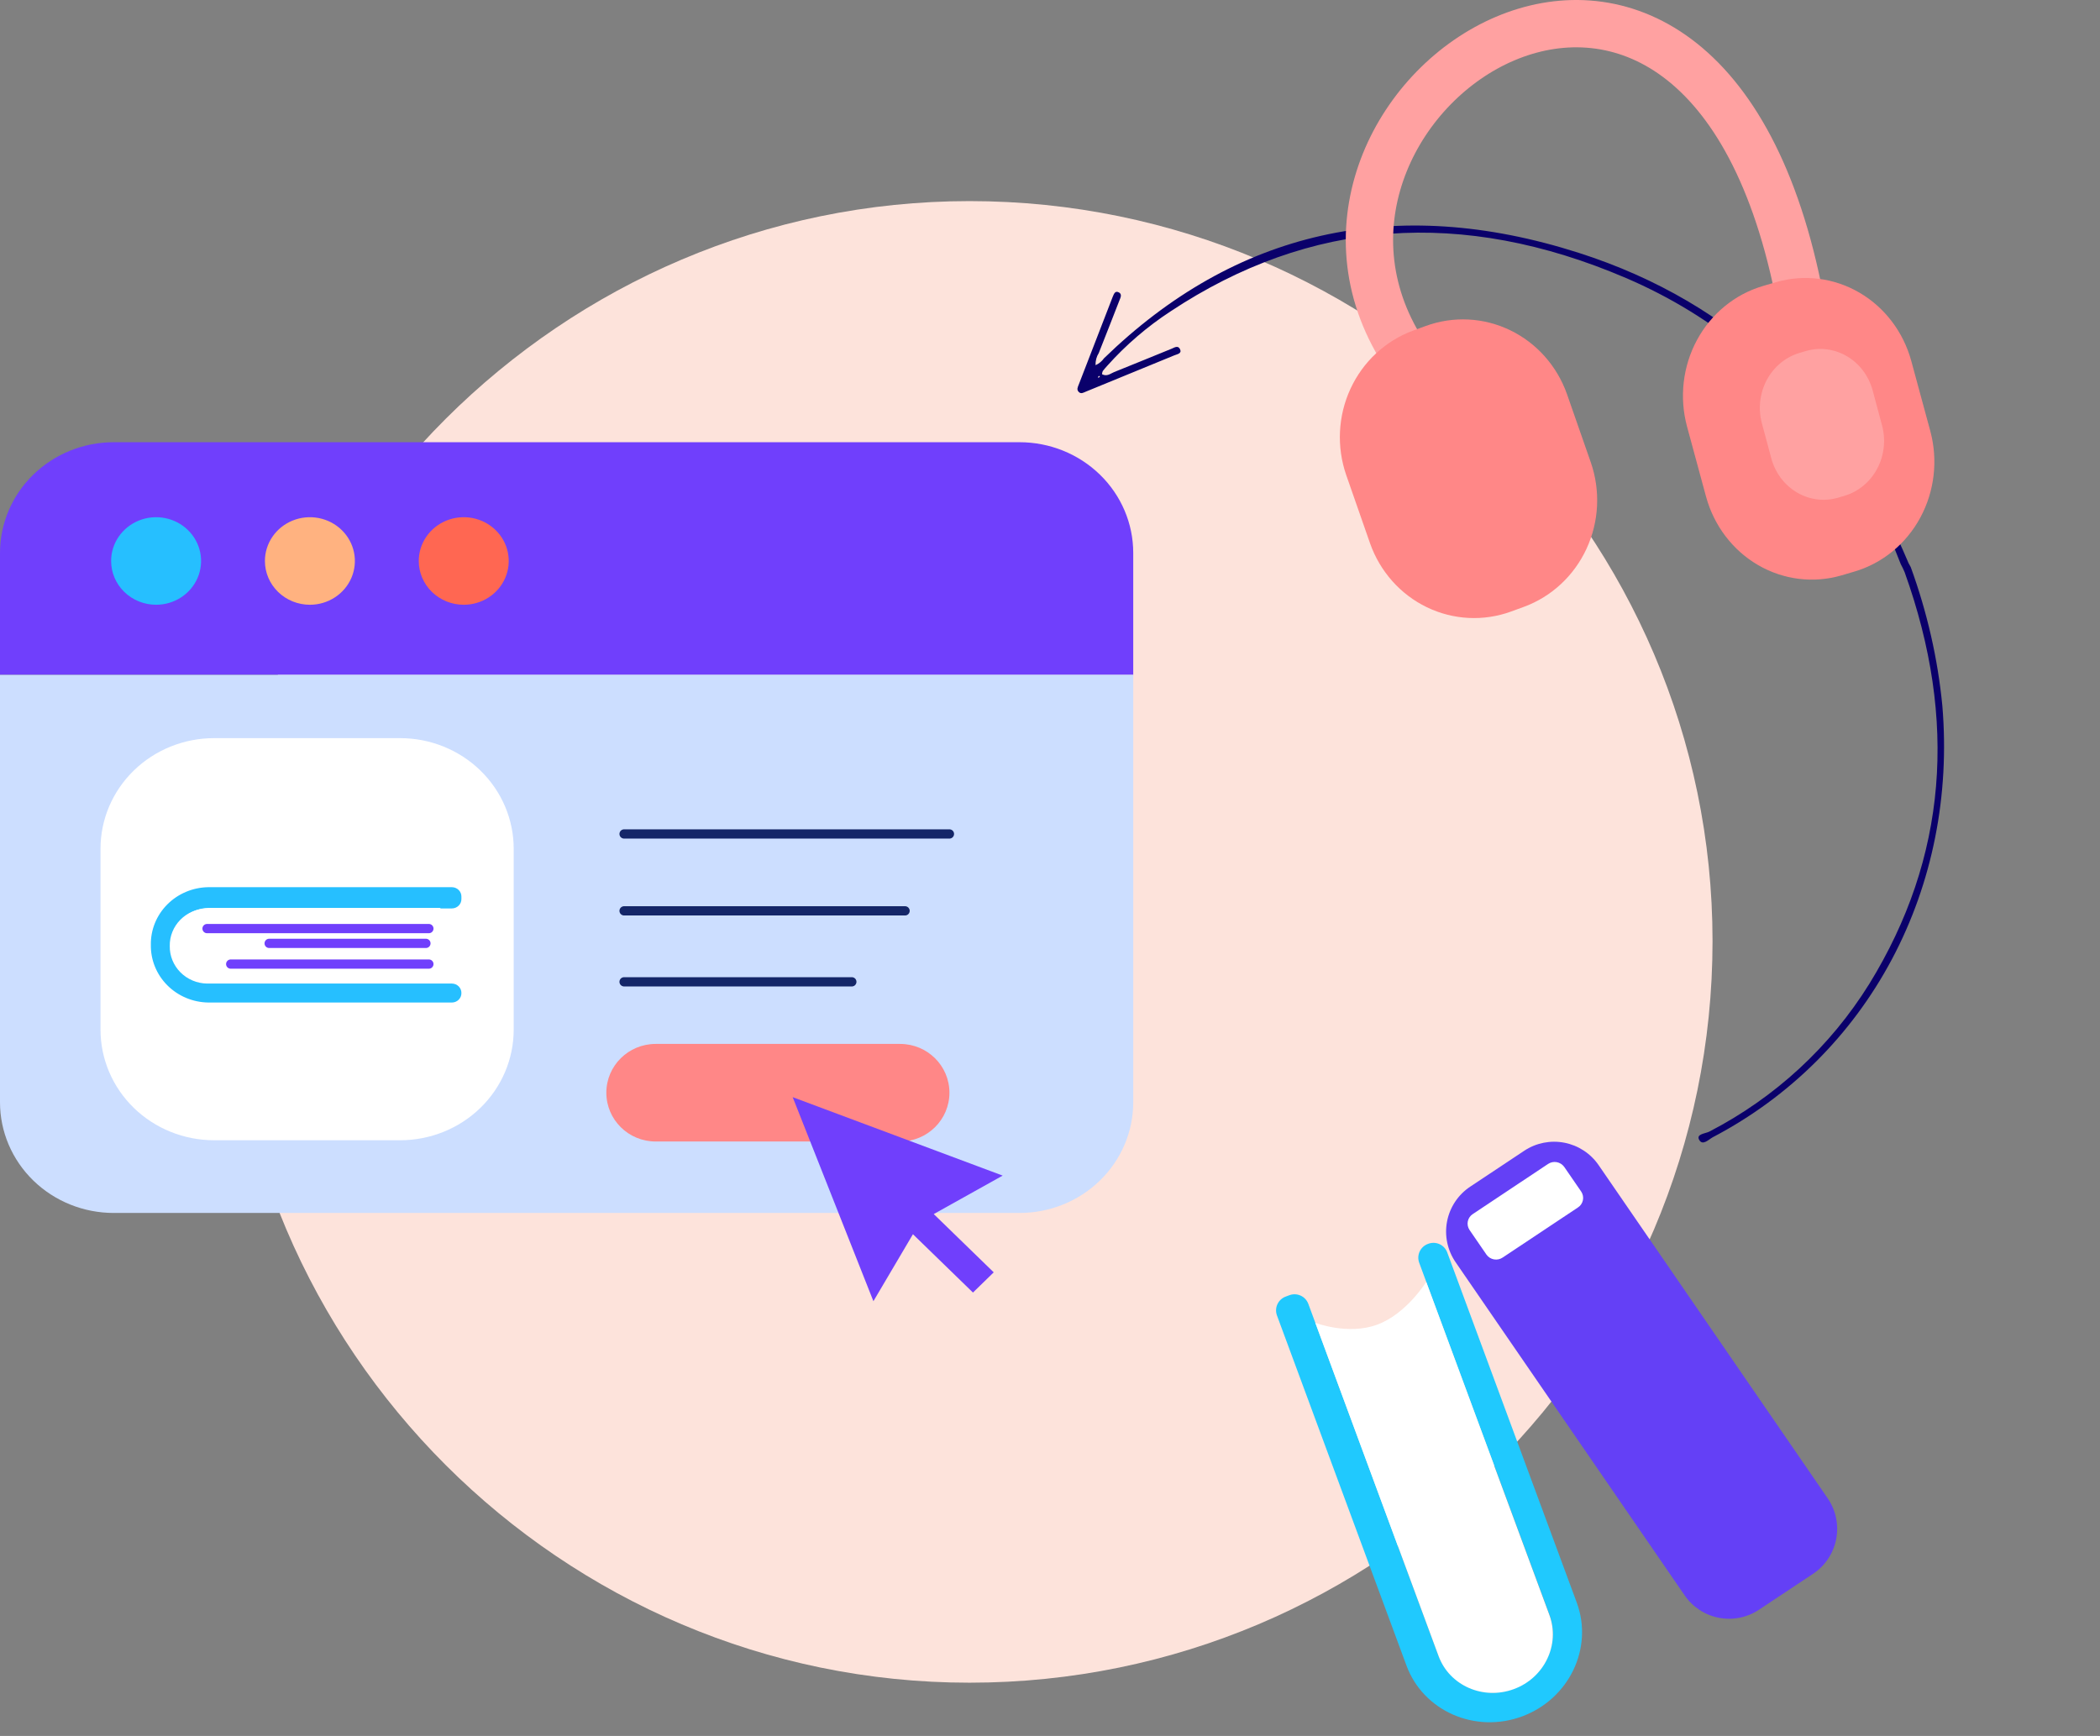 <svg xmlns="http://www.w3.org/2000/svg" width="710" height="587" viewBox="0 0 710 587" fill="none"><rect x="0" y="0" width="710" height="587" fill="#808080" stroke="none"/><path fill-rule="evenodd" clip-rule="evenodd" d="M327.791 68.002C466.299 68.002 579 180.857 579 318.223C579 456.416 466.299 569.002 327.791 569.002C189.982 569.002 77 456.416 77 318.223C77 180.857 189.982 68.002 327.791 68.002Z" fill="#FDE3DB"></path><path d="M646.009 191.756C651.573 207.022 655.166 222.785 656.697 238.641C659.25 268.93 653.342 298.621 639.636 324.391C625.93 350.16 604.967 370.99 579.093 384.55C577.716 385.291 575.691 387.507 574.513 385.49C573.334 383.473 576.462 383.349 577.842 382.687C600.183 371.136 618.807 353.939 632.029 332.652C658.228 290.079 661.94 243.585 643.956 193.512C643.567 192.575 643.126 191.657 642.635 190.762C637.863 178.154 631.404 166.125 623.446 155.024C604.421 127.75 579.881 106.917 549.738 94.009C494.337 70.276 442.776 74.112 395.741 105.302C387.861 110.456 380.713 116.595 374.451 123.585C373.9 124.203 373.332 124.812 372.839 125.479C372.694 125.812 372.608 126.172 372.584 126.543C374.284 127.443 375.461 126.307 376.706 125.805C383.185 123.221 389.622 120.555 396.076 117.938C397.018 117.566 398.283 116.631 398.971 118.098C399.659 119.565 397.967 119.771 397.088 120.138C387.085 124.254 377.089 128.355 367.1 132.441C366.33 132.749 365.493 133.331 364.715 132.532C363.937 131.733 364.377 130.921 364.698 130.105L376.137 100.529C376.528 99.692 376.835 98.345 377.999 98.749C379.606 99.329 378.803 100.703 378.469 101.59C376.192 107.542 373.802 113.434 371.493 119.369C370.731 120.576 370.35 122.005 370.396 123.488C371.556 122.976 372.545 122.169 373.27 121.142C417.445 78.223 471.3 65.503 533.796 85.507C586.875 102.496 623.6 138.875 645.297 190.47C645.512 190.909 645.75 191.338 646.009 191.756V191.756ZM371.728 127.077C371.545 127.182 371.373 127.304 371.214 127.443C371.214 127.443 371.278 127.651 371.323 127.771C371.506 127.666 371.679 127.543 371.837 127.405C371.837 127.405 371.809 127.119 371.728 127.077Z" fill="#0A006B"></path><g clip-path="url(#clip0_916_1584)"><path d="M434.74 438.422L435.879 437.995C437.108 437.52 438.474 437.551 439.68 438.082C440.885 438.612 441.831 439.599 442.31 440.826L486.329 559.861C488.224 564.717 491.97 568.622 496.743 570.717C501.516 572.812 506.925 572.926 511.782 571.034V571.034C522.141 567.207 527.526 555.983 523.831 545.971L479.8 426.936C479.584 426.321 479.491 425.669 479.527 425.018C479.563 424.367 479.727 423.729 480.009 423.141C480.292 422.553 480.687 422.027 481.173 421.592C481.659 421.157 482.226 420.822 482.841 420.606V420.606C483.448 420.369 484.097 420.253 484.748 420.267C485.4 420.28 486.043 420.421 486.64 420.683C487.238 420.945 487.777 421.322 488.229 421.792C488.68 422.263 489.035 422.818 489.272 423.425L533.094 541.92C538.779 557.293 530.494 574.519 514.608 580.403C498.711 586.287 481.208 578.584 475.523 563.212L431.7 444.729C431.274 443.489 431.355 442.131 431.924 440.95C432.493 439.769 433.505 438.861 434.74 438.422Z" fill="#20C9FE"></path><path d="M444.704 447.298C444.704 447.298 455.676 451.574 465.59 447.947C475.504 444.319 482.193 433.479 482.193 433.479L523.85 546.111C527.557 556.123 522.158 567.394 511.813 571.174C501.455 575.002 490.055 569.989 486.36 559.977L444.704 447.298Z" fill="white"></path><path d="M594.73 544.309L613.027 532.158C615.038 530.814 616.762 529.084 618.099 527.067C619.435 525.051 620.357 522.789 620.812 520.412C621.266 518.036 621.243 515.593 620.745 513.226C620.246 510.859 619.282 508.614 617.908 506.623L540.483 393.984C537.768 390.037 533.611 387.316 528.908 386.407C524.205 385.498 519.333 386.475 515.343 389.126L497.059 401.277C495.044 402.617 493.316 404.345 491.975 406.359C490.634 408.374 489.707 410.635 489.248 413.011C488.79 415.388 488.808 417.831 489.303 420.2C489.798 422.569 490.759 424.816 492.13 426.81L569.555 539.45C572.266 543.411 576.431 546.144 581.144 547.054C585.858 547.963 590.74 546.977 594.73 544.309V544.309Z" fill="#6440F6"></path><path d="M533.472 408.319L508.059 425.228C507.198 425.817 506.14 426.046 505.113 425.863C504.086 425.68 503.171 425.102 502.566 424.251L496.829 415.894C496.545 415.469 496.349 414.992 496.252 414.49C496.154 413.989 496.158 413.472 496.263 412.972C496.368 412.472 496.572 411.998 496.863 411.577C497.153 411.157 497.525 410.799 497.956 410.524L523.369 393.604C524.232 393.019 525.29 392.794 526.316 392.979C527.343 393.164 528.256 393.743 528.861 394.592L534.599 402.937C534.885 403.363 535.082 403.841 535.181 404.344C535.279 404.847 535.275 405.365 535.17 405.866C535.065 406.368 534.861 406.843 534.569 407.265C534.277 407.686 533.904 408.045 533.472 408.319V408.319Z" fill="white"></path></g><path fill-rule="evenodd" clip-rule="evenodd" d="M383.142 228.205H0V186.965C0 177.038 4.051 167.517 11.262 160.498C18.474 153.479 28.254 149.535 38.453 149.535H344.689C354.887 149.535 364.668 153.479 371.879 160.498C379.09 167.517 383.142 177.038 383.142 186.965V228.205Z" fill="#703FFC"></path><path fill-rule="evenodd" clip-rule="evenodd" d="M344.689 410.162H38.453C28.254 410.162 18.474 406.218 11.262 399.199C4.051 392.18 0 382.659 0 372.732V228.207H383.142V372.732C383.142 377.648 382.147 382.515 380.214 387.056C378.282 391.597 375.45 395.723 371.879 399.199C368.308 402.675 364.069 405.432 359.404 407.313C354.739 409.194 349.738 410.162 344.689 410.162" fill="#CCDEFF"></path><path fill-rule="evenodd" clip-rule="evenodd" d="M135.261 385.577H72.403C62.213 385.577 52.442 381.637 45.237 374.624C38.032 367.611 33.984 358.099 33.984 348.181V286.995C33.984 277.077 38.032 267.566 45.237 260.553C52.442 253.54 62.213 249.6 72.403 249.6H135.261C145.45 249.6 155.221 253.54 162.426 260.553C169.631 267.566 173.679 277.077 173.679 286.995V348.181C173.679 358.099 169.631 367.611 162.426 374.624C155.221 381.637 145.45 385.577 135.261 385.577" fill="white"></path><path fill-rule="evenodd" clip-rule="evenodd" d="M141.583 189.696C141.583 186.767 142.475 183.905 144.147 181.47C145.819 179.035 148.195 177.138 150.975 176.018C153.755 174.898 156.814 174.606 159.764 175.178C162.715 175.751 165.424 177.162 167.551 179.234C169.677 181.306 171.124 183.946 171.709 186.818C172.294 189.691 171.99 192.668 170.836 195.372C169.682 198.077 167.731 200.388 165.227 202.012C162.724 203.637 159.782 204.502 156.774 204.499C152.743 204.495 148.879 202.933 146.031 200.157C143.183 197.382 141.583 193.619 141.583 189.696" fill="#FF6752"></path><path d="M155.999 303.216V303.973C156.008 304.387 155.933 304.799 155.778 305.186C155.623 305.572 155.391 305.924 155.096 306.223C154.8 306.522 154.447 306.761 154.056 306.926C153.666 307.091 153.245 307.18 152.82 307.186H70.011C68.326 307.212 66.662 307.562 65.116 308.215C63.569 308.868 62.17 309.811 60.998 310.991C59.827 312.171 58.906 313.564 58.288 315.091C57.669 316.618 57.367 318.248 57.396 319.889V319.889C57.367 321.53 57.669 323.16 58.288 324.687C58.906 326.214 59.827 327.607 60.998 328.787C62.17 329.967 63.569 330.91 65.116 331.563C66.662 332.216 68.326 332.565 70.011 332.592H152.82C153.244 332.598 153.663 332.686 154.052 332.85C154.442 333.015 154.794 333.252 155.09 333.549C155.385 333.846 155.617 334.196 155.773 334.581C155.929 334.965 156.006 335.375 155.999 335.788V335.788C156.008 336.203 155.933 336.615 155.778 337.001C155.623 337.388 155.391 337.74 155.096 338.039C154.8 338.338 154.447 338.576 154.056 338.742C153.666 338.907 153.245 338.995 152.82 339.002H70.391C65.165 338.918 60.187 336.817 56.551 333.16C52.915 329.503 50.919 324.591 51.002 319.502C50.919 314.416 52.913 309.506 56.545 305.85C60.177 302.194 65.151 300.09 70.374 300.002H152.802C153.23 300.006 153.652 300.093 154.044 300.257C154.437 300.422 154.792 300.66 155.09 300.959C155.387 301.258 155.62 301.611 155.777 301.999C155.933 302.386 156.008 302.8 155.999 303.216V303.216Z" fill="#26BFFF"></path><path d="M149 307.002C149 307.002 143.897 312.515 143.897 319.121C143.897 325.727 149 332.002 149 332.002H70.628C67.223 331.945 63.98 330.597 61.612 328.253C59.245 325.909 57.946 322.762 58.002 319.502C57.946 316.242 59.245 313.095 61.612 310.751C63.98 308.407 67.223 307.059 70.628 307.002H149Z" fill="white"></path><path d="M145 314.002H70" stroke="#703FFC" stroke-width="3.13" stroke-miterlimit="10" stroke-linecap="round"></path><path d="M144 319.002H91" stroke="#703FFC" stroke-width="3.13" stroke-miterlimit="10" stroke-linecap="round"></path><path d="M145 326.002H78" stroke="#703FFC" stroke-width="3.13" stroke-miterlimit="10" stroke-linecap="round"></path><path d="M211 282.002H321" stroke="#142668" stroke-width="3.13" stroke-miterlimit="10" stroke-linecap="round"></path><path d="M211 308.002H306" stroke="#142668" stroke-width="3.13" stroke-miterlimit="10" stroke-linecap="round"></path><path d="M211 332.002H288" stroke="#142668" stroke-width="3.13" stroke-miterlimit="10" stroke-linecap="round"></path><path d="M304.325 353.002H221.675C212.466 353.002 205 360.389 205 369.502C205 378.615 212.466 386.002 221.675 386.002H304.325C313.534 386.002 321 378.615 321 369.502C321 360.389 313.534 353.002 304.325 353.002Z" fill="#FF8787"></path><path d="M339 397.529L268 371.002L295.296 440.002L308.66 417.353L328.955 437.077L335.973 430.24L315.695 410.533L339 397.529Z" fill="#703FFC"></path><path d="M473.165 117C422.878 32.805 573.739 -69.71 608 98.162" stroke="#FFA1A1" stroke-width="16"></path><path d="M510.904 206.784L515.324 205.166C524.61 201.728 532.19 194.669 536.411 185.529C540.632 176.39 541.151 165.912 537.855 156.382L529.788 133.269C526.426 123.753 519.521 115.985 510.583 111.665C501.645 107.345 491.4 106.822 482.086 110.212L477.666 111.83C468.382 115.273 460.804 122.335 456.585 131.476C452.367 140.617 451.85 151.095 455.147 160.625L463.213 183.738C466.573 193.254 473.476 201.02 482.413 205.339C491.35 209.657 501.594 210.177 510.904 206.784V206.784Z" fill="#FF8787"></path><path d="M622.571 194.574L627.051 193.252C636.485 190.451 644.47 183.891 649.263 175.003C654.056 166.116 655.27 155.622 652.639 145.809L646.182 122.008C643.49 112.199 637.166 103.896 628.593 98.915C620.019 93.933 609.894 92.679 600.432 95.425L595.951 96.737C586.515 99.538 578.529 106.099 573.735 114.989C568.942 123.88 567.73 134.377 570.364 144.191L576.821 167.992C579.513 177.801 585.837 186.104 594.41 191.085C602.984 196.067 613.109 197.321 622.571 194.574V194.574Z" fill="#FF8787"></path><path d="M621.494 168.286L623.674 167.634C628.339 166.232 632.287 162.951 634.657 158.507C637.028 154.062 637.628 148.814 636.327 143.906L633.134 132.008C631.804 127.102 628.676 122.949 624.436 120.457C620.195 117.966 615.188 117.339 610.508 118.714L608.329 119.366C603.662 120.765 599.712 124.046 597.341 128.491C594.971 132.937 594.372 138.186 595.675 143.094L598.869 154.992C600.199 159.898 603.326 164.051 607.567 166.543C611.807 169.034 616.815 169.661 621.494 168.286V168.286Z" fill="#FFA1A1"></path><path fill-rule="evenodd" clip-rule="evenodd" d="M89.567 189.696C89.567 186.768 90.459 183.906 92.13 181.472C93.801 179.037 96.177 177.14 98.956 176.019C101.734 174.899 104.792 174.606 107.742 175.177C110.692 175.748 113.402 177.158 115.529 179.228C117.656 181.299 119.104 183.936 119.691 186.808C120.278 189.679 119.977 192.656 118.826 195.361C117.674 198.066 115.725 200.378 113.224 202.004C110.723 203.631 107.783 204.499 104.775 204.499C100.742 204.499 96.874 202.939 94.022 200.163C91.17 197.387 89.567 193.622 89.567 189.696" fill="#FFB280"></path><path fill-rule="evenodd" clip-rule="evenodd" d="M37.569 189.696C37.569 186.768 38.461 183.906 40.132 181.472C41.803 179.037 44.178 177.14 46.957 176.019C49.736 174.899 52.794 174.606 55.744 175.177C58.694 175.748 61.404 177.158 63.531 179.228C65.658 181.299 67.106 183.936 67.693 186.808C68.28 189.679 67.978 192.656 66.828 195.361C65.676 198.066 63.727 200.378 61.226 202.004C58.725 203.631 55.785 204.499 52.777 204.499C48.744 204.499 44.876 202.939 42.024 200.163C39.172 197.387 37.569 193.622 37.569 189.696" fill="#26BFFF"></path><defs><clipPath id="clip0_916_1584"><rect width="191.971" height="196.979" fill="white" transform="translate(433.268 383.162) rotate(1.778)"></rect></clipPath></defs></svg>